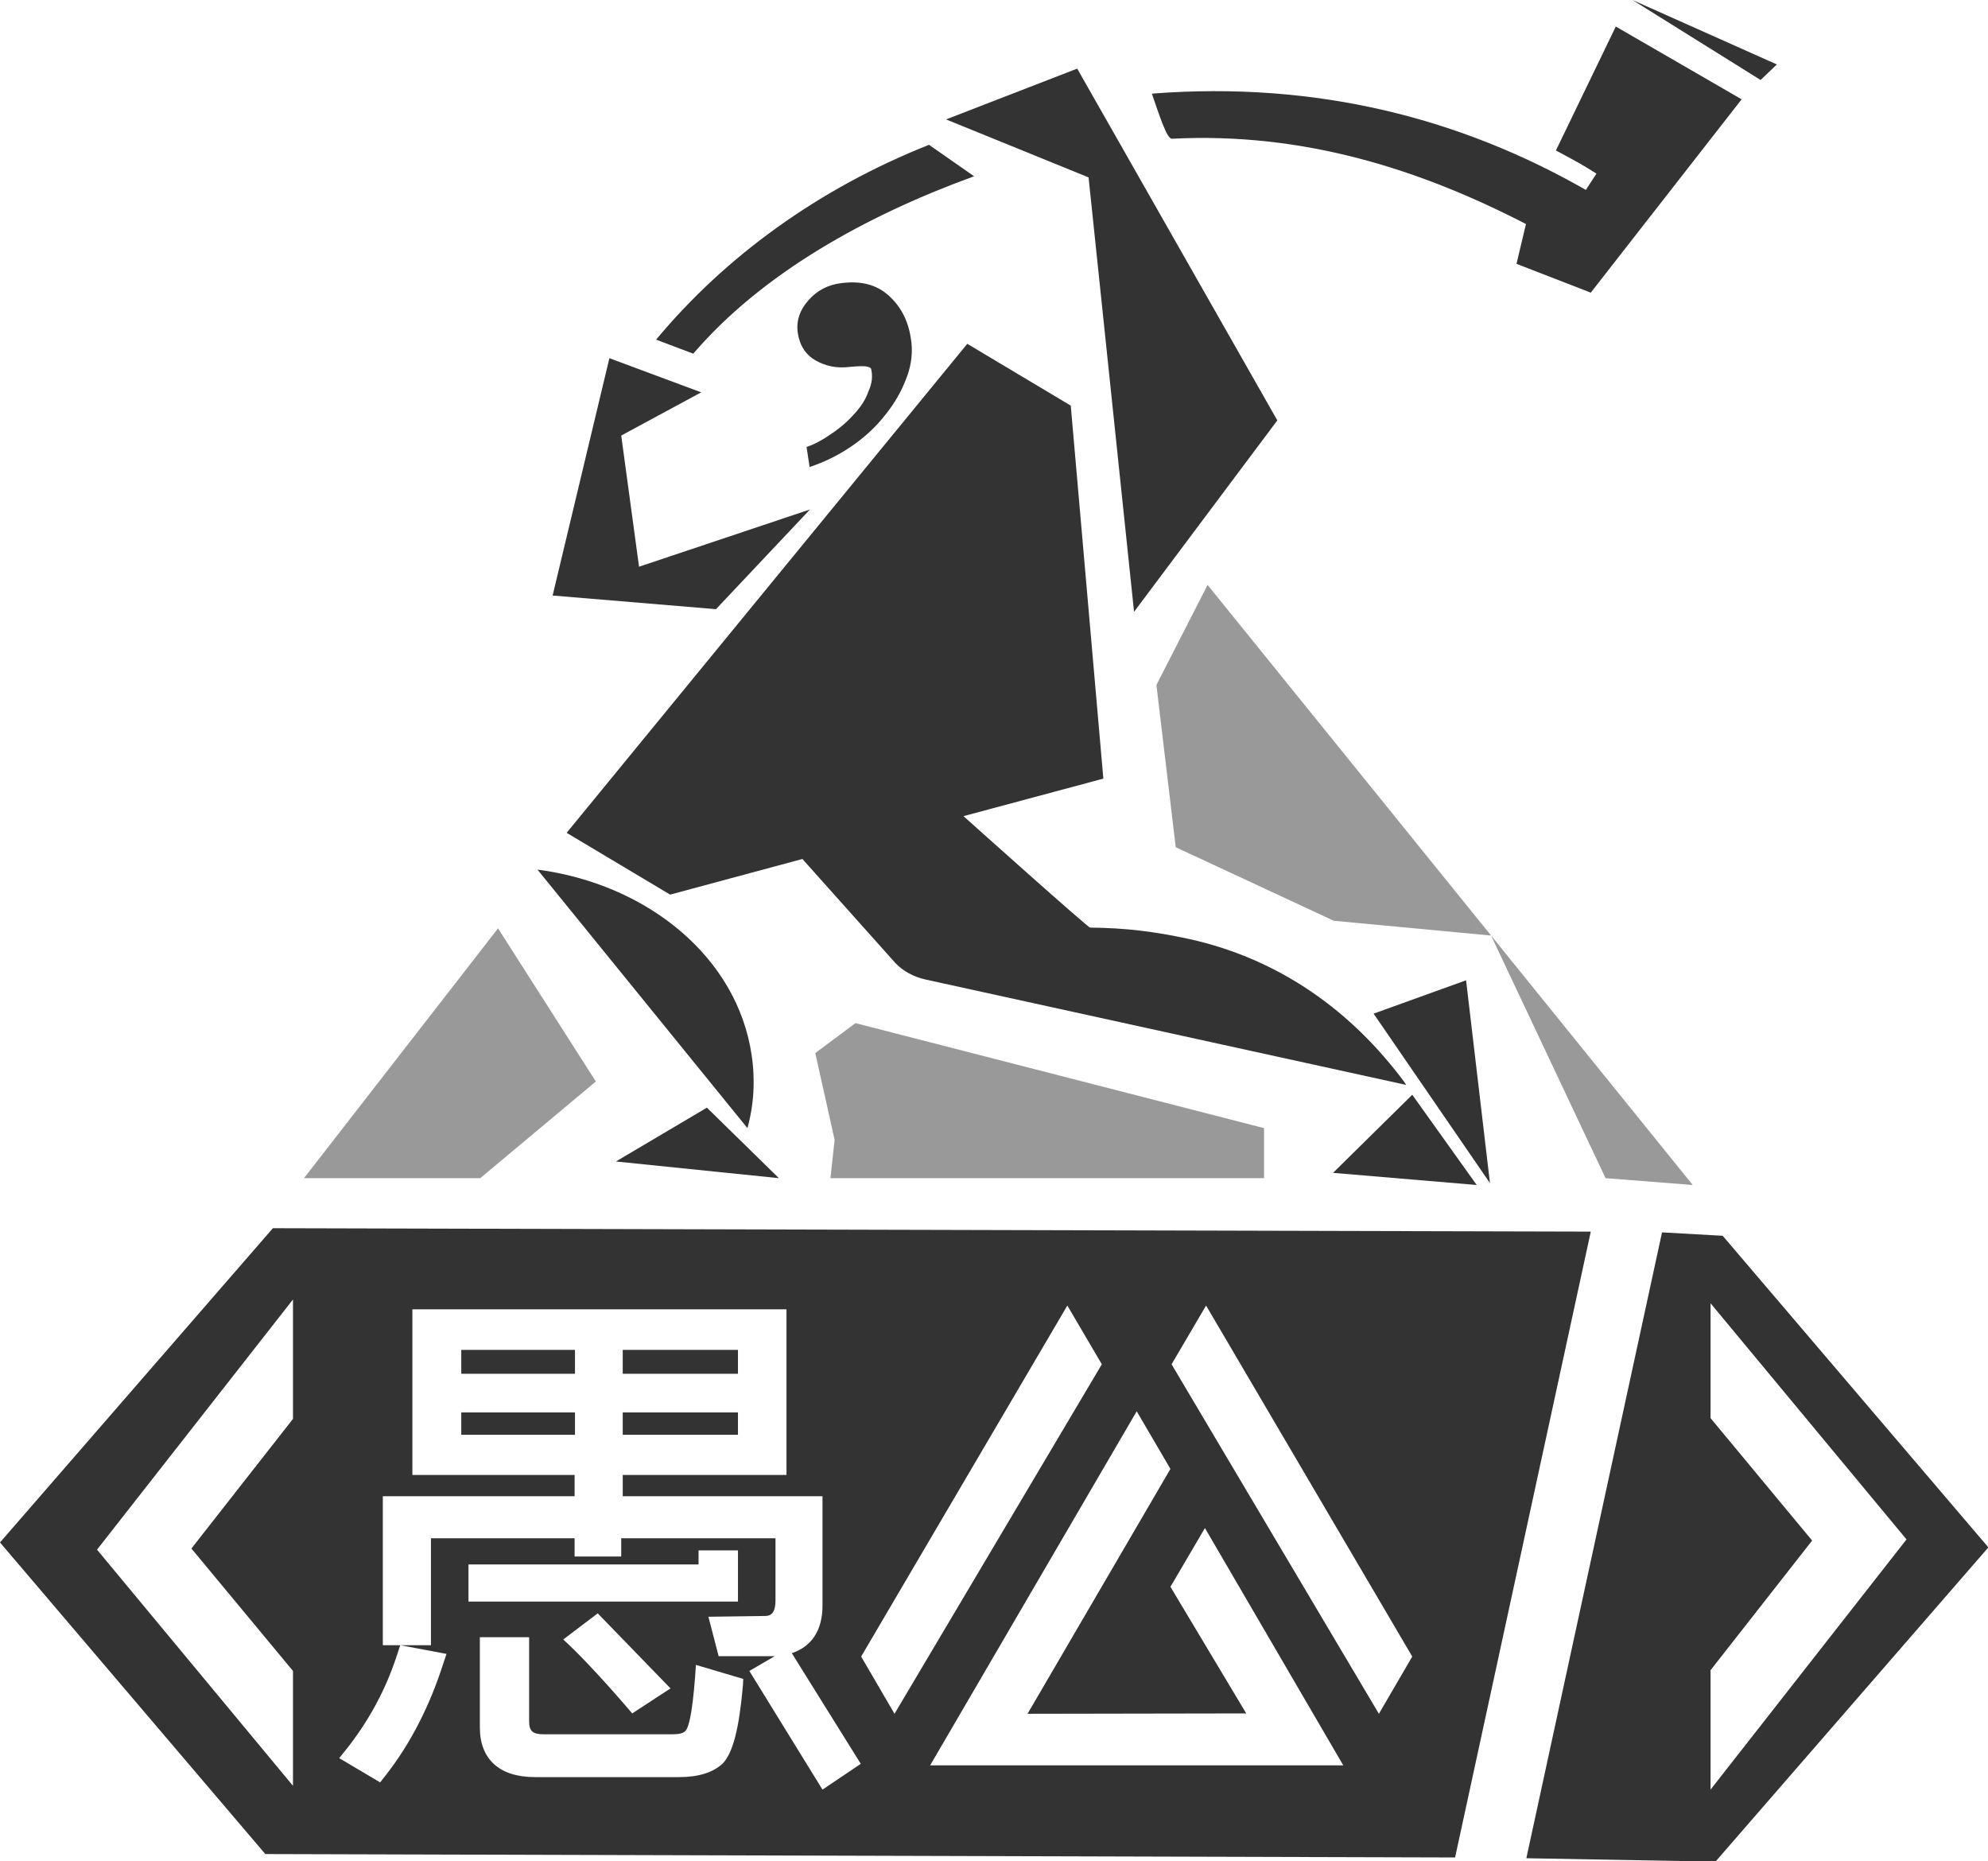 <!-- Generator: Adobe Illustrator 24.1.0, SVG Export Plug-In  -->
<svg version="1.1" xmlns="http://www.w3.org/2000/svg" xmlns:xlink="http://www.w3.org/1999/xlink" x="0px" y="0px" width="52.45px"
	 height="49.1px" viewBox="0 0 52.45 49.1" style="enable-background:new 0 0 52.45 49.1;" xml:space="preserve">
<style type="text/css">
	.st0{fill:#333;}
	.st1{opacity:0.5;}
</style>
<defs>
</defs>
<g>
	<rect x="12.17" y="37.26" class="st0" width="3" height="0.59"/>
	<rect x="16.43" y="37.26" class="st0" width="3.04" height="0.59"/>
	<rect x="12.17" y="35.61" class="st0" width="3" height="0.63"/>
	<rect x="16.43" y="35.61" class="st0" width="3.04" height="0.63"/>
	<path class="st0" d="M45.45,32.6l-1.6-0.09l-3.58,16.51l4.99,0.09l7.2-8.29L45.45,32.6z M45.13,47.21v-3.15l2.68-3.42l-2.68-3.23
		v-3.03l5.17,6.23L45.13,47.21z"/>
	<path class="st0" d="M7.2,32.4L0,40.69l7,8.22L38.39,49l3.58-16.51L7.2,32.4z M7.73,37.43l-2.68,3.42l2.68,3.23v3.03l-5.17-6.23
		l5.17-6.6V37.43z M12.36,42.25v-0.98h6.07V40.9h1.04v1.35h-0.9h-0.13H12.36z M17.69,44.54l-1.01,0.66c0,0-1.08-1.28-1.82-1.95
		c0,0,0.49-0.37,0.91-0.69L17.69,44.54z M19.6,44.47c-0.1,1.13-0.26,1.76-0.53,2.05c-0.26,0.24-0.64,0.36-1.15,0.36h-3.81
		c-0.93,0-1.45-0.47-1.45-1.31v-2.38h1.3v2.22c0,0.26,0.1,0.34,0.38,0.34h3.42c0.26,0,0.32-0.08,0.34-0.11
		c0.06-0.08,0.16-0.36,0.24-1.42l0.02-0.3l1.25,0.37L19.6,44.47z M21.7,47.21l-1.93-3.13l0.67-0.39h-1.48l-0.27-1.04l1.47-0.02
		c0.11,0,0.3,0,0.3-0.41v-1.64h-4.07v0.48h-1.23v-0.48h-3.79v2.82h-0.81l1.22,0.23l-0.08,0.24C11.34,45,10.83,46,10.17,46.84
		l-0.14,0.18l-1.08-0.64l0.16-0.2c0.61-0.76,1.08-1.62,1.38-2.57l0.07-0.21H10.1v-3.93h5.06v-0.56h-4.28v-4.37h9.87v4.37h-4.32v0.56
		h5.27v2.89c0,0.65-0.29,1.08-0.81,1.25l1.82,2.92L21.7,47.21z M22.72,43.7l5.44-9.26l0.91,1.55l-5.47,9.22L22.72,43.7z
		 M24.54,46.57l5.45-9.34l0.89,1.52l-3.77,6.46l5.77-0.01l-2-3.34l0.91-1.55l3.65,6.26H24.54z M36.38,45.21l-5.47-9.22l0.91-1.55
		l5.44,9.26L36.38,45.21z"/>
	<polygon class="st0" points="16.25,30.64 20.55,31.08 18.65,29.22 	"/>
	<polygon class="st0" points="21.37,13.44 16.86,14.95 16.39,11.49 18.5,10.35 16.08,9.45 16.08,9.44 14.58,15.71 18.89,16.07 	"/>
	<path class="st0" d="M19.83,27.83c-0.38-2.58-2.75-4.51-5.65-4.89l5.54,6.82C19.89,29.14,19.93,28.49,19.83,27.83z"/>
	<polygon class="st0" points="29.92,16.14 33.7,11.09 28.42,1.81 24.96,3.15 28.72,4.68 	"/>
	<polygon class="st0" points="38.68,25.86 36.24,26.74 39.31,31.21 	"/>
	<polygon class="st0" points="37.26,28.88 35.17,30.94 38.96,31.26 	"/>
	<path class="st0" d="M17.68,23.6l3.49-0.94l2.44,2.73c0.2,0.22,0.49,0.38,0.81,0.45l12.68,2.78l-0.06-0.09
		c-1.34-1.8-3.22-3.22-5.67-3.76c-0.93-0.2-1.67-0.29-2.61-0.3c-0.06,0-3.34-2.94-3.34-2.94l3.69-0.99l-0.86-9.84l-2.73-1.63
		l-10.57,12.9L17.68,23.6z"/>
	<polygon class="st0" points="46.88,1.7 43.07,0 46.45,2.11 	"/>
	<path class="st0" d="M25.7,4.65l-1.19-0.83c-2.9,1.15-5.37,2.94-7.2,5.14l0.98,0.37C20.11,7.21,22.84,5.69,25.7,4.65z"/>
	<path class="st0" d="M22.52,10.94c-0.18,0.2-0.38,0.37-0.61,0.52c-0.23,0.16-0.44,0.27-0.63,0.33l0.08,0.53
		c0.39-0.13,0.76-0.31,1.11-0.55c0.35-0.24,0.65-0.52,0.89-0.83c0.25-0.31,0.43-0.63,0.56-0.98c0.13-0.34,0.17-0.69,0.11-1.04
		c-0.07-0.46-0.26-0.83-0.58-1.12c-0.32-0.29-0.73-0.4-1.26-0.33c-0.34,0.04-0.63,0.19-0.86,0.45c-0.23,0.26-0.33,0.55-0.28,0.87
		c0.05,0.33,0.21,0.57,0.47,0.72c0.27,0.15,0.56,0.21,0.89,0.17c0.1-0.01,0.22-0.02,0.34-0.02c0.12,0,0.19,0.02,0.23,0.06
		c0.05,0.19,0.03,0.4-0.07,0.61C22.84,10.54,22.7,10.75,22.52,10.94z"/>
	<path class="st0" d="M30.92,3.66c3.49-0.18,6.57,0.82,9.34,2.25l-0.25,1.05l1.96,0.76l3.98-5.1L42.63,0.7l-1.58,3.27
		c0.43,0.23,0.66,0.35,1.07,0.61l-0.28,0.43c-3.27-1.87-7.07-2.88-11.45-2.54C30.6,3.08,30.79,3.67,30.92,3.66z"/>
</g>
<g class="st1">
	<polygon class="st0" points="8.02,31.08 12.67,31.08 15.72,28.53 13.14,24.49 	"/>
	<polygon class="st0" points="30.51,18.07 31.02,22.35 35.19,24.29 39.34,24.68 31.86,15.43 	"/>
	<polygon class="st0" points="39.34,24.68 42.36,31.08 44.66,31.26 	"/>
	<polygon class="st0" points="21.51,27.78 22.02,30.07 21.91,31.08 33.35,31.08 33.35,29.76 22.57,26.99 	"/>
</g>
</svg>
